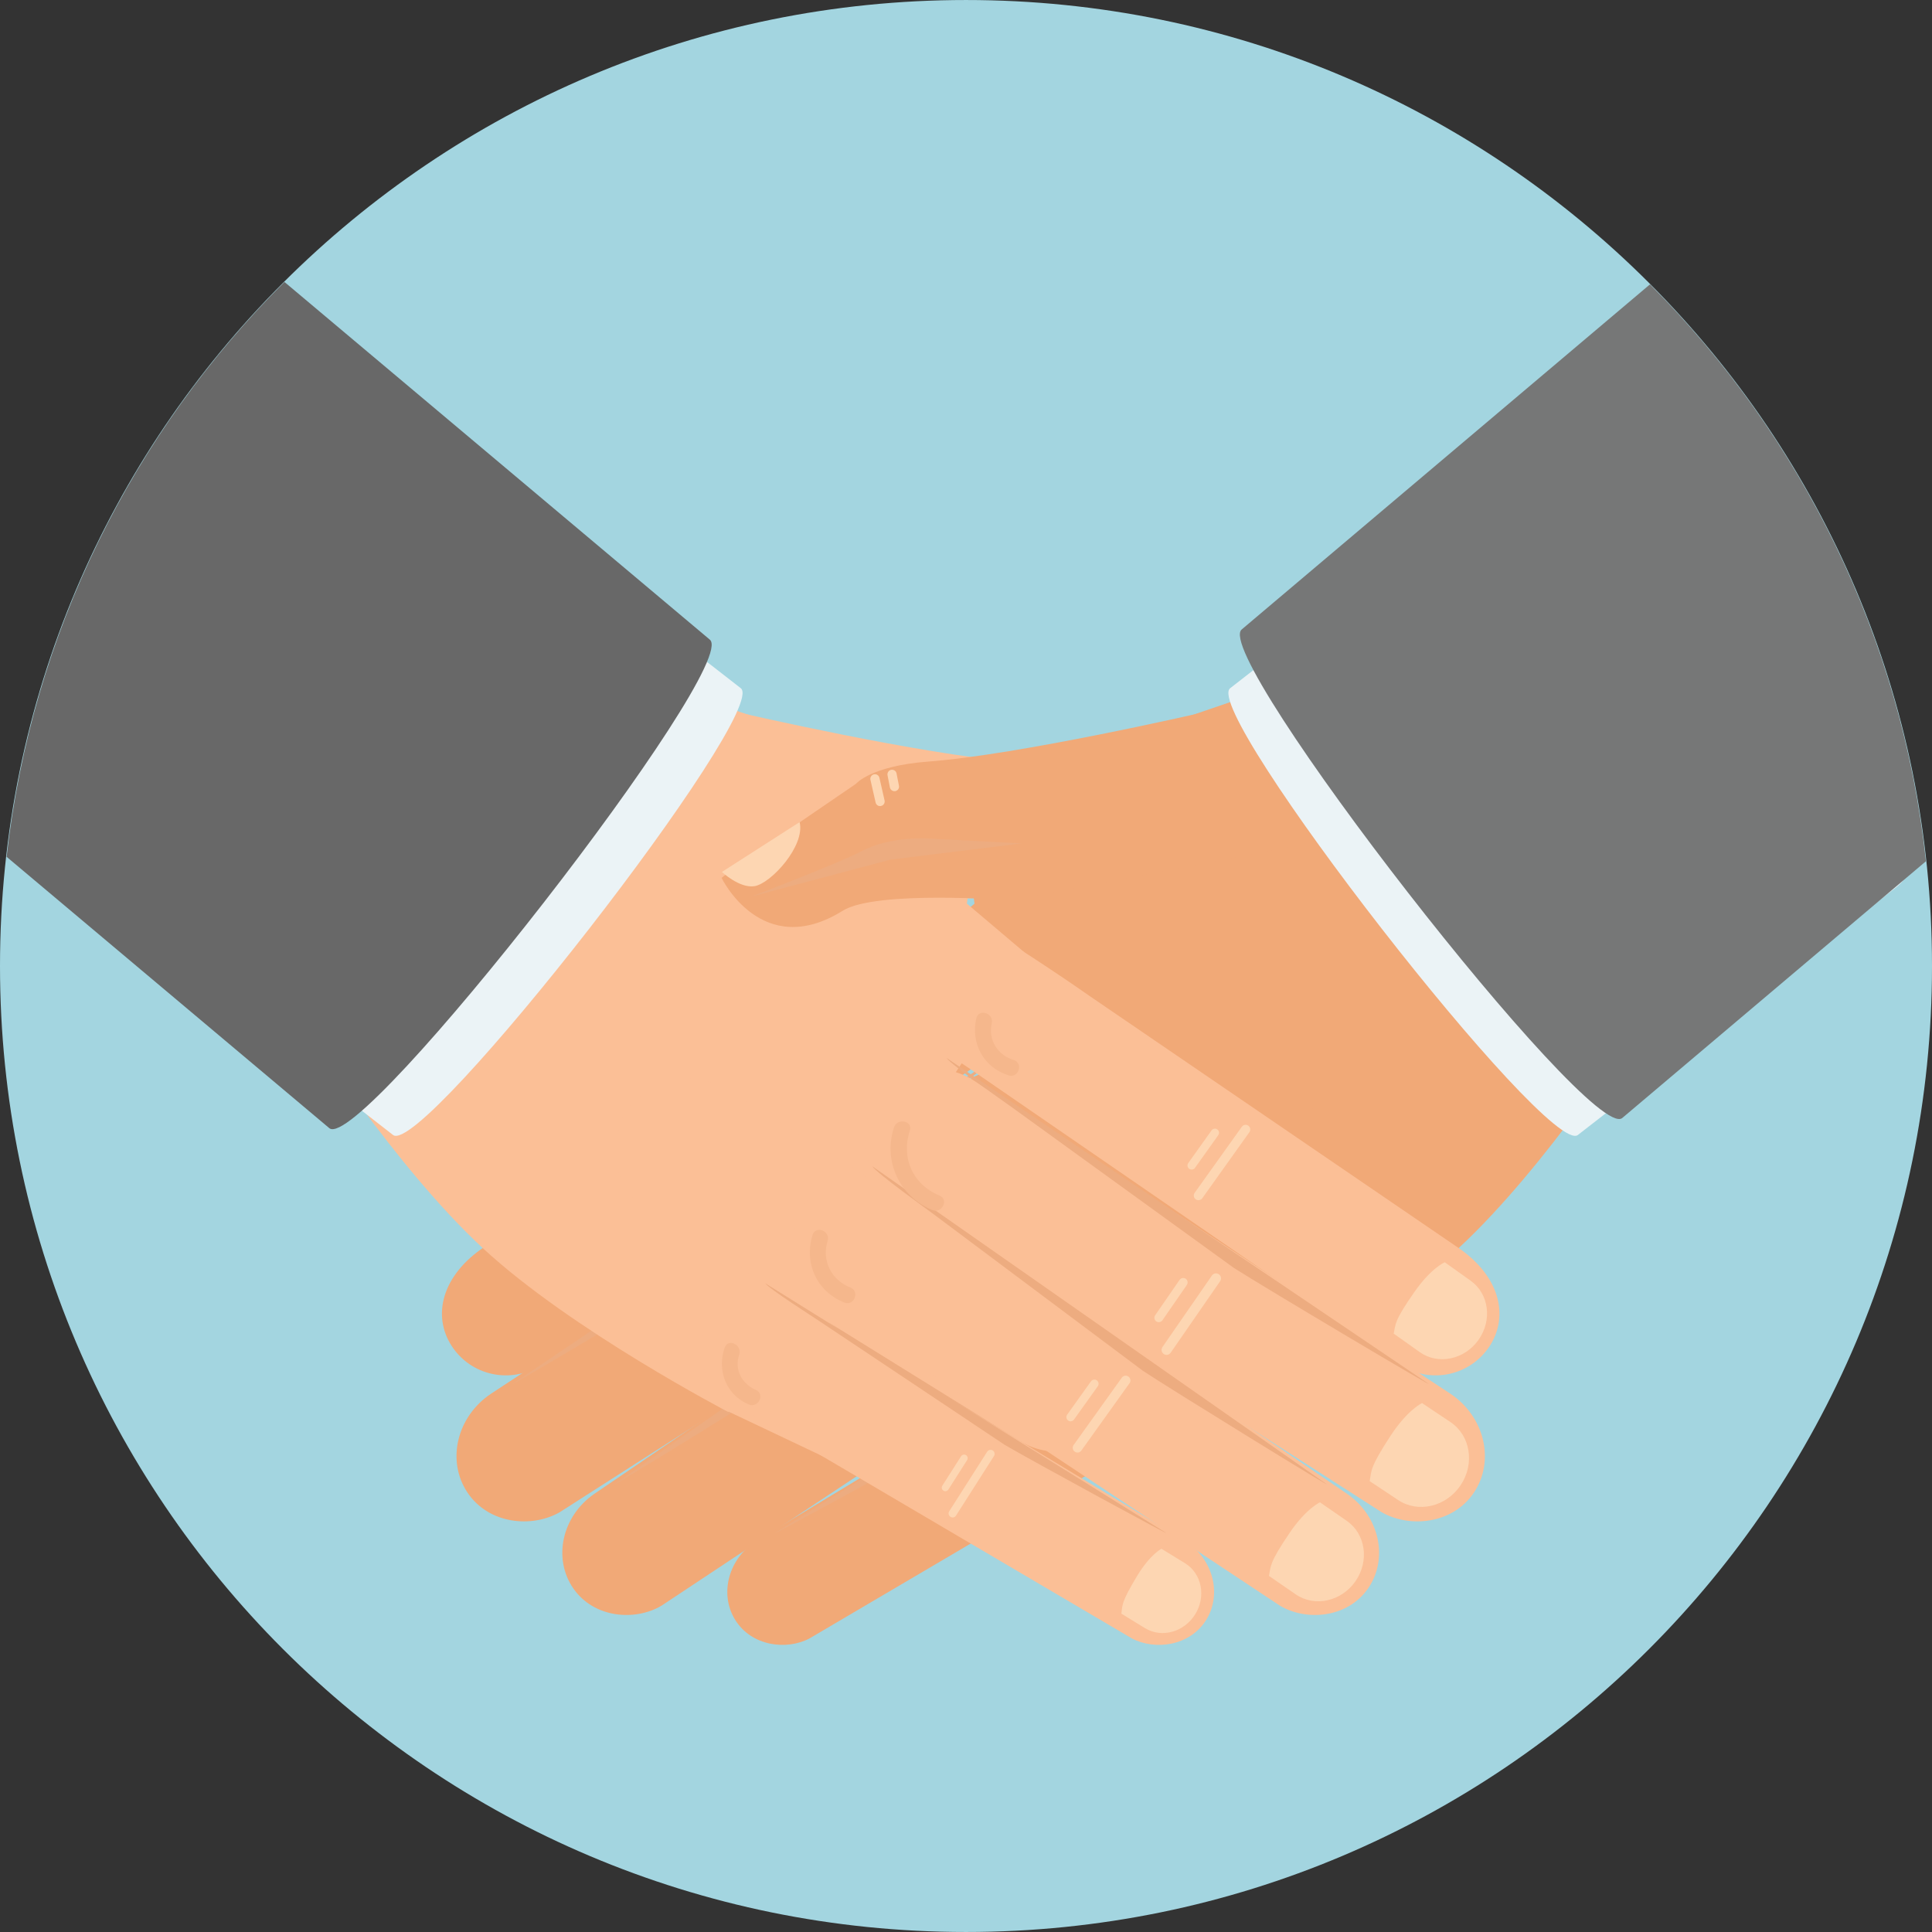 <?xml version="1.0"?>
<svg xmlns="http://www.w3.org/2000/svg" xmlns:xlink="http://www.w3.org/1999/xlink" version="1.1" id="Layer_1" x="0px" y="0px" viewBox="0 0 496.158 496.158" style="enable-background:new 0 0 496.158 496.158;" xml:space="preserve" width="512px" height="512px" class=""><rect x="0" y="0" width="496.158" height="496.158" fill="#333333" stroke="none"/><g><path style="fill:#A3D5E0" d="M248.082,0.003C111.07,0.003,0,111.063,0,248.085c0,137.001,111.07,248.07,248.082,248.07  c137.006,0,248.076-111.069,248.076-248.07C496.158,111.062,385.088,0.003,248.082,0.003z" data-original="#A3D5E0" class=""/><path style="fill:#A3D5E0" d="M301.816,71.033H194.343c-6.767,0-12.253,5.486-12.253,12.254v116.521  c0,6.767,5.486,12.252,12.253,12.252h107.474c6.766,0,12.252-5.485,12.252-12.252V83.287  C314.068,76.519,308.582,71.033,301.816,71.033z" data-original="#5B5B5B" class="" data-old_color="#5B5B5B"/><path style="fill:#A3D5E0" d="M290.78,140.509c-4.016-12.731-9.587-20.755-21.416-20.755l-7.835-2.25h-25.057l-7.834,2.25  c-11.831,0-17.4,8.023-21.416,20.755c-4.017,12.746-8.92,63.7-8.92,63.7c0,12.988,9.585,23.521,21.41,23.521h58.576  c11.824,0,21.41-10.532,21.41-23.521C299.699,204.209,294.795,153.255,290.78,140.509z" data-original="#333333" class="" data-old_color="#333333"/><g>
	<path style="fill:#A3D5E0" d="M198.303,204.209c0,12.988,9.585,23.521,21.41,23.521l4.424-23.448L198.303,204.209z" data-original="#E9C29C" class="" data-old_color="#E9C29C"/>
	<path style="fill:#A3D5E0" d="M248.129,26.1c-23.467,0-42.49,19.025-42.49,42.486c0,23.476,19.023,42.498,42.49,42.498   c23.469,0,42.49-19.022,42.49-42.498C290.619,45.126,271.598,26.1,248.129,26.1z" data-original="#E9C29C" class="" data-old_color="#E9C29C"/>
</g><g>
	<path style="fill:#A3D5E0" d="M235.392,68.749c-3.213,0-5.82,2.759-5.82,6.156s2.607,6.149,5.82,6.149   c3.219,0,5.822-2.752,5.822-6.149S238.611,68.749,235.392,68.749z" data-original="#343433" class="" data-old_color="#343433"/>
	<path style="fill:#A3D5E0" d="M260.617,68.749c-3.213,0-5.817,2.759-5.817,6.156s2.604,6.149,5.817,6.149   c3.215,0,5.826-2.752,5.826-6.149S263.832,68.749,260.617,68.749z" data-original="#343433" class="" data-old_color="#343433"/>
</g><g>
	<path style="fill:#A3D5E0" d="M262.437,70.113c-1.28,0-2.322,1.098-2.322,2.46c0,1.354,1.042,2.461,2.322,2.461   c1.288,0,2.328-1.106,2.328-2.461C264.766,71.211,263.725,70.113,262.437,70.113z" data-original="#FFFFFF" class="active-path" data-old_color="#FFFFFF"/>
	<path style="fill:#A3D5E0" d="M237.146,70.113c-1.283,0-2.324,1.098-2.324,2.46c0,1.354,1.041,2.461,2.324,2.461   c1.291,0,2.332-1.106,2.332-2.461C239.478,71.211,238.437,70.113,237.146,70.113z" data-original="#FFFFFF" class="active-path" data-old_color="#FFFFFF"/>
</g><path style="fill:#A3D5E0" d="M248.129,26.1c-23.467,0-42.49,19.025-42.49,42.486c0,0,16.366-9.455,27.244-16.976  c7.182-4.966,7.279-9.089,15.424-9.089c8.168,0,8.236,4.146,15.363,9.132c10.742,7.514,26.949,16.933,26.949,16.933  C290.619,45.126,271.598,26.1,248.129,26.1z" data-original="#DDDAD9" class="" data-old_color="#DDDAD9"/><path style="fill:#A3D5E0" d="M248.129,26.1c-23.467,0-42.49,19.025-42.49,42.486c0,0,16.366-9.455,27.244-16.976  c7.182-4.966,7.279-9.089,15.424-9.089L248.129,26.1z" data-original="#E5E5E5" class="" data-old_color="#E5E5E5"/><path style="fill:#A3D5E0" d="M274.115,204.281l4.424,23.448c11.824,0,21.41-10.532,21.41-23.521L274.115,204.281z" data-original="#E9C29C" class="" data-old_color="#E9C29C"/><path style="fill:#A3D5E0" d="M277.807,119.754l-16.188-2.25l12.497,86.777l29.096-0.072  C303.211,204.209,294.35,119.754,277.807,119.754z" data-original="#3A3A3A" class="" data-old_color="#3A3A3A"/><g>
	
		<ellipse transform="matrix(-0.436 -0.9 0.9 -0.436 359.958 329.52)" style="fill:#A3D5E0" cx="283.196" cy="52.008" rx="7.911" ry="13.393" data-original="#DDDAD9" class="" data-old_color="#DDDAD9"/>
	
		<ellipse transform="matrix(-0.484 -0.875 0.875 -0.484 373.744 346.796)" style="fill:#A3D5E0" cx="289.157" cy="63.165" rx="7.756" ry="13.393" data-original="#DDDAD9" class="" data-old_color="#DDDAD9"/>
	
		<ellipse transform="matrix(-0.48 -0.877 0.877 -0.48 370.573 364.518)" style="fill:#A3D5E0" cx="293.278" cy="72.474" rx="7.618" ry="13.393" data-original="#DDDAD9" class="" data-old_color="#DDDAD9"/>
</g><g>
	
		<ellipse transform="matrix(-0.9 -0.436 0.436 -0.9 381.886 191.709)" style="fill:#A3D5E0" cx="212.952" cy="52.013" rx="13.392" ry="7.911" data-original="#E5E5E5" class="" data-old_color="#E5E5E5"/>
	
		<ellipse transform="matrix(-0.875 -0.484 0.484 -0.875 357.581 218.59)" style="fill:#A3D5E0" cx="206.983" cy="63.176" rx="13.392" ry="7.757" data-original="#E5E5E5" class="" data-old_color="#E5E5E5"/>
	
		<ellipse transform="matrix(-0.877 -0.48 0.48 -0.877 346.017 233.472)" style="fill:#A3D5E0" cx="202.884" cy="72.46" rx="13.393" ry="7.618" data-original="#E5E5E5" class="" data-old_color="#E5E5E5"/>
</g><path style="fill:#A3D5E0" d="M220.504,119.754c-13.432,0-25.65,55.68-25.338,76.619c0.074,4.85,0.205,7.836,0.205,7.836  l28.766,0.072l1.117-7.908l11.219-78.869L220.504,119.754z" data-original="#3A3A3A" class="" data-old_color="#3A3A3A"/><g>
	<path style="fill:#A3D5E0" d="M195.166,196.373c0.074,4.85,0.205,7.836,0.205,7.836l28.766,0.072l1.117-7.908H195.166z" data-original="#E5E5E5" class="" data-old_color="#E5E5E5"/>
	<path style="fill:#A3D5E0" d="M272.984,196.373l1.131,7.908l29.096-0.072c0,0,0.119-2.986,0.174-7.836H272.984z" data-original="#E5E5E5" class="" data-old_color="#E5E5E5"/>
	<polygon style="fill:#A3D5E0" points="251.757,124.314 249.101,121.638 247.996,121.695 245.953,124.314 238.485,145.939    240.953,149.305 244.463,147.731 249.111,150.054 252.51,147.648 256.443,149.879 259.225,145.939  " data-original="#E5E5E5" class="" data-old_color="#E5E5E5"/>
	<path style="fill:#A3D5E0" d="M248.74,117.978c-2.67,0-4.838,2.191-4.838,4.896c0,2.71,2.168,4.901,4.838,4.901   c2.673,0,4.839-2.191,4.839-4.901C253.579,120.17,251.413,117.978,248.74,117.978z" data-original="#E5E5E5" class="" data-old_color="#E5E5E5"/>
</g><path style="fill:#FBBF96;" d="M308.682,221.763l-29.907-20.458c0,0-3.801-4.612-18.573-5.722  c-23.311-1.744-69.586-12.405-69.586-12.405c-28.508,8.467-25.988,33.751-25.988,33.751l74.615,14.279c0,0,34.351-2.67,42.908,2.677  c20.799,12.979,31.116-8.437,31.116-8.437L308.682,221.763z" data-original="#FBBF96" class=""/><path style="fill:#FDD6B2;" d="M293.228,211.124c-1.521,6.08,7.4,15.839,11.625,16.458c3.824,0.566,8.321-3.655,8.321-3.655  L293.228,211.124z" data-original="#FDD6B2" class=""/><path style="fill:#EDAC80;" d="M277.267,218.573c-7.334-3.908-17.146-3.243-17.146-3.243l-23.935,1.27l33.697,4.161l35.758,9.498  C305.642,230.259,282.939,221.586,277.267,218.573z" data-original="#EDAC80"/><g>
	<path style="fill:#FDD6B2;" d="M274.147,198.864c-0.62-0.16-1.262,0.229-1.415,0.872l-1.322,5.819   c-0.143,0.635,0.229,1.27,0.871,1.415c0.643,0.176,1.277-0.221,1.422-0.864l1.324-5.82   C275.18,199.659,274.79,199.01,274.147,198.864z" data-original="#FDD6B2" class=""/>
	<path style="fill:#FDD6B2;" d="M269.758,197.709c-0.627-0.146-1.273,0.237-1.415,0.873l-0.62,3.143   c-0.16,0.642,0.223,1.27,0.865,1.43c0.635,0.146,1.277-0.237,1.441-0.878l0.607-3.137   C270.782,198.505,270.404,197.863,269.758,197.709z" data-original="#FDD6B2" class=""/>
</g><path style="fill:#FBBF96;" d="M339.293,324.307c-5.384-8.673-16.791-11.342-25.467-5.957l-67.15,40.977  c-8.681,5.385-12.971,13.707-7.579,22.38c5.388,8.679,12.306,8.817,24.03,3.731l49.49-23.464  C321.297,356.582,344.678,332.994,339.293,324.307z" data-original="#FBBF96" class=""/><path style="fill:#EDAC80;" d="M245.226,360.261c-4.96,3.074-8.86,5.713-8.601,14.316l48.681-34.685  c1.938-1.337,12.049-12.802,13.303-14.614L245.226,360.261z" data-original="#EDAC80"/><g>
	<path style="fill:#F1A977;" d="M335.488,173.625l-88.789,30.348l3.563,28.092l-16.681,14.126l77.964,116.426   c0,0,40.241-20.964,62.997-42.042c22.76-21.07,45.475-56.802,45.475-56.802L335.488,173.625z" data-original="#F1A977" class=""/>
	<path style="fill:#F1A977;" d="M337.752,285.584c-5.381-8.68-16.783-11.349-25.464-5.957l-95.077,58.981   c-8.684,5.385-11.354,16.779-5.965,25.461c5.381,8.681,16.783,11.349,25.465,5.966l95.087-58.982   C340.471,305.669,343.133,294.273,337.752,285.584z" data-original="#F1A977" class=""/>
</g><path style="fill:#EDAC80;" d="M216.244,339.228c-4.963,3.074-7.896,8.167-7.773,15.456l42.606-32.466  c1.938-1.315,2.257-5.896,3.511-7.717L216.244,339.228z" data-original="#EDAC80"/><g>
	<path style="fill:#F1A977;" d="M280.701,223.889c-5.314-7.449-57.795,28.947-61.99,31.923l-95.188,65.007   c-10.699,7.649-12.432,17.997-7.108,25.454c5.308,7.441,15.663,9.169,23.104,3.854l108.773-74.821   c7.453-5.315,32.799-19.586,27.483-27.027L280.701,223.889z" data-original="#F1A977" class=""/>
	<path style="fill:#F1A977;" d="M316.444,338.472c-4.167-6.784-13.456-8.628-20.768-4.123l-101.217,61.222   c-7.3,4.489-9.843,13.628-5.672,20.405c4.176,6.769,13.163,7.916,19.079,4.802l102.223-60.16   C318.162,357.044,320.623,345.246,316.444,338.472z" data-original="#F1A977" class=""/>
</g><path style="fill:#EDAC80;" d="M199.361,393.499c-4.184,2.562,35.552-19.091,41.143-22.409l47.395-31.647  c1.625-1.102,13.086-8.405,14.164-9.881L199.361,393.499z" data-original="#EDAC80"/><path style="fill:#F1A977;" d="M273.642,281.975c-5.445-8.153-16.982-9.988-25.758-4.115l-121.795,80.067  c-8.788,5.866-11.488,17.231-6.035,25.383c5.445,8.146,16.566,9.148,23.709,5.033l123.082-78.814  C276.609,304.747,279.092,290.121,273.642,281.975z" data-original="#F1A977" class=""/><path style="fill:#EDAC80;" d="M132.023,355.15c-5.023,3.351,42.883-25.146,49.629-29.497l56.879-41.163  c1.965-1.429,15.724-10.951,16.985-12.817L132.023,355.15z" data-original="#EDAC80"/><path style="fill:#F1A977;" d="M291.982,309.057c-5.314-7.67-16.32-9.254-24.596-3.525l-114.781,78.117  c-8.283,5.713-10.686,16.588-5.369,24.274c5.314,7.679,15.916,8.451,22.665,4.421l116.094-76.978  C295.161,330.629,297.294,316.713,291.982,309.057z" data-original="#F1A977" class=""/><path style="fill:#EDAC80;" d="M158.211,380.91c-4.734,3.266,40.466-24.604,46.813-28.85l53.552-40.066  c1.851-1.393,14.814-10.677,15.988-12.482L158.211,380.91z" data-original="#EDAC80"/><path style="fill:#FBBF96;" d="M251.899,359.326l-67.149-40.977c-8.682-5.385-20.084-2.716-25.468,5.957  c-5.385,8.688,17.995,32.275,26.676,37.667l49.49,23.464c11.721,5.086,18.642,4.947,24.03-3.731  C264.87,373.033,260.576,364.711,251.899,359.326z" data-original="#FBBF96" class=""/><path style="fill:#EDAC80;" d="M253.349,360.261l-53.387-34.982c1.254,1.813,11.364,13.277,13.308,14.614l48.676,34.685  C262.205,365.974,258.305,363.335,253.349,360.261z" data-original="#EDAC80"/><g>
	<path style="fill:#FBBF96;" d="M248.312,232.064l3.564-28.092l-88.791-30.348l-84.529,90.147c0,0,22.715,35.731,45.475,56.802   c22.758,21.078,62.998,42.042,62.998,42.042l77.959-116.426L248.312,232.064z" data-original="#FBBF96" class=""/>
	<path style="fill:#FBBF96;" d="M281.359,338.608l-95.072-58.981c-8.681-5.392-20.084-2.723-25.464,5.957   c-5.381,8.689-2.72,20.085,5.954,25.469l95.088,58.982c8.676,5.383,20.083,2.715,25.463-5.966   C292.717,355.388,290.048,343.993,281.359,338.608z" data-original="#FBBF96" class=""/>
</g><path style="fill:#EDAC80;" d="M282.331,339.228l-38.344-24.727c1.255,1.82,1.571,6.401,3.507,7.717l42.611,32.466  C290.227,347.395,287.295,342.303,282.331,339.228z" data-original="#EDAC80"/><path style="fill:#FBBF96;" d="M375.051,320.818l-95.187-65.007c-4.202-2.976-56.676-39.372-61.991-31.923l4.926,24.39  c-5.319,7.441,20.029,21.712,27.479,27.027l108.779,74.821c7.438,5.314,17.793,3.587,23.104-3.854  C387.483,338.815,385.748,328.468,375.051,320.818z" data-original="#FBBF96" class=""/><g>
	<path style="fill:#FDD6B2;" d="M377.672,328.895l-6.647-4.733c0,0-3.464,1.445-7.755,7.579c-5.33,7.608-4.818,8.29-5.354,10.744   l6.658,4.735c4.715,3.357,11.475,1.98,15.094-3.082C383.288,339.075,382.394,332.246,377.672,328.895z" data-original="#FDD6B2" class=""/>
	<path style="fill:#FDD6B2;" d="M320.582,289.088c-0.547-0.397-1.281-0.26-1.67,0.283l-12.115,16.963   c-0.379,0.535-0.26,1.277,0.279,1.668c0.539,0.382,1.288,0.26,1.679-0.276l12.103-16.971   C321.244,290.22,321.113,289.463,320.582,289.088z" data-original="#FDD6B2" class=""/>
	<path style="fill:#FDD6B2;" d="M312.613,290.044c-0.467-0.337-1.133-0.222-1.473,0.252l-5.984,8.397   c-0.348,0.475-0.226,1.132,0.248,1.461c0.475,0.352,1.137,0.237,1.484-0.236l5.973-8.391   C313.198,291.054,313.106,290.395,312.613,290.044z" data-original="#FDD6B2" class=""/>
</g><path style="fill:#FBBF96;" d="M304.112,395.571l-101.214-61.222c-7.312-4.505-16.604-2.661-20.771,4.123  c-4.174,6.772-1.716,18.563,6.351,22.142l102.228,60.165c5.92,3.114,14.906,1.967,19.082-4.802  C313.955,409.199,311.416,400.06,304.112,395.571z" data-original="#FBBF96" class=""/><path style="fill:#EDAC80;" d="M299.214,393.499l-102.701-63.938c1.078,1.476,12.534,8.779,14.163,9.881l47.396,31.647  C263.662,374.408,303.397,396.06,299.214,393.499z" data-original="#EDAC80"/><g>
	<path style="fill:#FDD6B2;" d="M304.318,401.445l-6.049-3.702c0,0-2.914,1.453-6.271,7.021c-4.176,6.921-3.694,7.463-4.02,9.643   l6.058,3.71c4.298,2.632,10.069,1.033,12.917-3.564C309.795,409.949,308.617,404.084,304.318,401.445z" data-original="#FDD6B2" class=""/>
	<path style="fill:#FDD6B2;" d="M254.951,372.497c-0.482-0.306-1.133-0.16-1.438,0.321l-9.736,15.281   c-0.318,0.489-0.176,1.131,0.316,1.437c0.479,0.313,1.113,0.176,1.424-0.32l9.747-15.288   C255.57,373.453,255.433,372.81,254.951,372.497z" data-original="#FDD6B2" class=""/>
	<path style="fill:#FDD6B2;" d="M248.083,373.698c-0.429-0.269-0.994-0.146-1.27,0.29l-4.814,7.549   c-0.275,0.443-0.149,0.994,0.286,1.269c0.425,0.284,1.002,0.146,1.27-0.282l4.811-7.556   C248.634,374.539,248.522,373.98,248.083,373.698z" data-original="#FDD6B2" class=""/>
</g><path style="fill:#FBBF96;" d="M372.485,357.928l-121.794-80.067c-8.78-5.873-20.313-4.038-25.76,4.115  c-5.456,8.151-2.967,22.791,6.811,27.563l-0.539-0.346l123.607,79.15c7.145,4.115,18.264,3.113,23.709-5.033  C383.973,375.159,381.269,363.794,372.485,357.928z" data-original="#FBBF96" class=""/><path style="fill:#EDAC80;" d="M366.551,355.15l-123.492-83.478c1.262,1.866,15.021,11.389,16.986,12.817l56.878,41.163  C323.668,330.005,371.575,358.501,366.551,355.15z" data-original="#EDAC80"/><g>
	<path style="fill:#FDD6B2;" d="M372.455,365.178l-7.262-4.849c0,0-3.656,1.651-8.058,8.359c-5.464,8.329-4.887,9.018-5.384,11.687   l7.281,4.841c5.166,3.441,12.354,1.744,16.068-3.786C378.81,375.893,377.633,368.612,372.455,365.178z" data-original="#FDD6B2" class=""/>
	<path style="fill:#FDD6B2;" d="M313.018,327.244c-0.585-0.405-1.385-0.261-1.786,0.329l-12.703,18.362   c-0.397,0.589-0.26,1.385,0.34,1.79c0.578,0.405,1.361,0.252,1.771-0.33l12.703-18.369   C313.749,328.451,313.603,327.657,313.018,327.244z" data-original="#FDD6B2" class=""/>
	<path style="fill:#FDD6B2;" d="M304.502,328.398c-0.497-0.352-1.211-0.222-1.574,0.29l-6.265,9.078   c-0.363,0.528-0.233,1.224,0.283,1.583c0.505,0.352,1.224,0.229,1.575-0.282l6.279-9.086   C305.141,329.462,305.03,328.766,304.502,328.398z" data-original="#FDD6B2" class=""/>
</g><path style="fill:#FBBF96;" d="M345.971,383.648l-114.782-78.117c-8.275-5.729-19.284-4.145-24.601,3.525  c-5.305,7.653-3.176,21.562,5.979,26.303l116.107,76.984c6.75,4.03,17.35,3.258,22.665-4.421  C356.654,400.236,354.253,389.361,345.971,383.648z" data-original="#FBBF96" class=""/><path style="fill:#EDAC80;" d="M340.363,380.91L224.01,299.512c1.171,1.806,14.138,11.09,15.988,12.482l53.548,40.066  C299.898,356.307,345.098,384.176,340.363,380.91z" data-original="#EDAC80"/><g>
	<path style="fill:#FDD6B2;" d="M345.84,390.554l-6.853-4.741c0,0-3.503,1.529-7.794,7.846c-5.33,7.848-4.795,8.521-5.307,11.053   l6.859,4.727c4.864,3.357,11.736,1.842,15.357-3.357C351.721,400.855,350.711,393.904,345.84,390.554z" data-original="#FDD6B2" class=""/>
	<path style="fill:#FDD6B2;" d="M289.795,353.521c-0.547-0.396-1.308-0.282-1.697,0.276l-12.383,17.3   c-0.39,0.551-0.26,1.314,0.299,1.705c0.535,0.398,1.293,0.268,1.689-0.283l12.375-17.299   C290.48,354.678,290.346,353.912,289.795,353.521z" data-original="#FDD6B2" class=""/>
	<path style="fill:#FDD6B2;" d="M281.674,354.486c-0.475-0.337-1.156-0.222-1.504,0.26l-6.11,8.551   c-0.356,0.489-0.237,1.154,0.248,1.499c0.482,0.359,1.159,0.245,1.511-0.245L281.93,356   C282.262,355.51,282.166,354.845,281.674,354.486z" data-original="#FDD6B2" class=""/>
</g><g>
	<path style="fill:#F5B78C;" d="M260.301,272.209c-4.119-1.263-6.589-5.171-5.609-9.438c0.588-2.593-3.369-3.869-3.97-1.246   c-1.476,6.455,1.935,12.695,8.34,14.646C261.62,276.95,262.866,272.988,260.301,272.209z" data-original="#F5B78C"/>
	<path style="fill:#F5B78C;" d="M241.276,307.038c-6.845-2.814-9.931-9.667-7.621-16.673c0.841-2.547-3.231-3.357-4.062-0.842   c-2.856,8.666,1.419,17.782,9.84,21.224C241.889,311.757,243.766,308.047,241.276,307.038z" data-original="#F5B78C"/>
	<path style="fill:#F5B78C;" d="M218.378,330.647c-4.872-1.92-7.426-6.923-5.835-11.978c0.795-2.531-3.056-4.076-3.862-1.514   c-2.271,7.189,1.093,14.577,8.175,17.354C219.35,335.488,220.879,331.618,218.378,330.647z" data-original="#F5B78C"/>
	<path style="fill:#F5B78C;" d="M194.119,356.949c-3.557-1.522-5.614-5.231-4.283-9.032c0.871-2.486-2.838-4.375-3.721-1.853   c-2.042,5.845,0.309,12.107,6.145,14.609C194.711,361.728,196.585,358.012,194.119,356.949z" data-original="#F5B78C"/>
</g><path style="fill:#EBF3F6;" d="M190.24,176.738l-81.723-63.602c-7.59-5.91-21.051-1.314-30.061,10.264L21.8,196.21  c-9.017,11.587-10.172,25.751-2.577,31.671l81.716,63.593C108.537,297.386,197.84,182.642,190.24,176.738z" data-original="#EBF3F6" class=""/><path style="fill:#F1A977;" d="M307.955,183.178c0,0-46.27,10.661-69.585,12.405c-14.769,1.109-18.569,5.722-18.569,5.722  l-29.908,20.458l-4.584,3.686c0,0,10.316,21.415,31.115,8.437c8.555-5.347,42.909-2.677,42.909-2.677l74.614-14.279  C333.947,216.929,336.463,191.644,307.955,183.178z" data-original="#F1A977" class=""/><path style="fill:#FDD6B2;" d="M205.346,211.124l-19.945,12.803c0,0,4.496,4.222,8.316,3.655  C197.942,226.963,206.867,217.204,205.346,211.124z" data-original="#FDD6B2" class=""/><path style="fill:#EDAC80;" d="M238.45,215.33c0,0-9.809-0.665-17.143,3.243c-5.675,3.013-28.374,11.686-28.374,11.686l35.758-9.498  l33.693-4.161L238.45,215.33z" data-original="#EDAC80"/><g>
	<path style="fill:#FDD6B2;" d="M227.166,205.556l-1.324-5.819c-0.152-0.643-0.799-1.032-1.418-0.872   c-0.643,0.146-1.029,0.795-0.879,1.422l1.326,5.82c0.146,0.644,0.78,1.04,1.422,0.864   C226.932,206.825,227.307,206.19,227.166,205.556z" data-original="#FDD6B2" class=""/>
	<path style="fill:#FDD6B2;" d="M230.851,201.725l-0.619-3.143c-0.142-0.636-0.787-1.019-1.418-0.873   c-0.643,0.154-1.021,0.796-0.877,1.431l0.608,3.137c0.165,0.641,0.804,1.024,1.442,0.878   C230.631,202.994,231.013,202.366,230.851,201.725z" data-original="#FDD6B2" class=""/>
</g><path style="fill:#EBF3F6;" d="M484.361,196.21l-56.657-72.81c-9.013-11.578-22.47-16.174-30.064-10.264l-81.719,63.602  c-7.599,5.904,81.704,120.647,89.299,114.735l81.715-63.593C494.529,221.961,493.373,207.797,484.361,196.21z" data-original="#EBF3F6" class=""/><path style="fill:#686868;" d="M182.271,164.25L73.043,72.404C34.202,111.102,8.164,162.613,1.702,220.041l82.897,69.705  C92.851,296.17,190.531,170.658,182.271,164.25z" data-original="#686868" class=""/><path style="fill:#767777" d="M423.734,73.024l-104.826,88.608c-8.253,6.409,89.428,131.922,97.68,125.505l78.014-65.957  C488.391,163.592,462.487,111.905,423.734,73.024z" data-original="#767777" class=""/></g> </svg>
